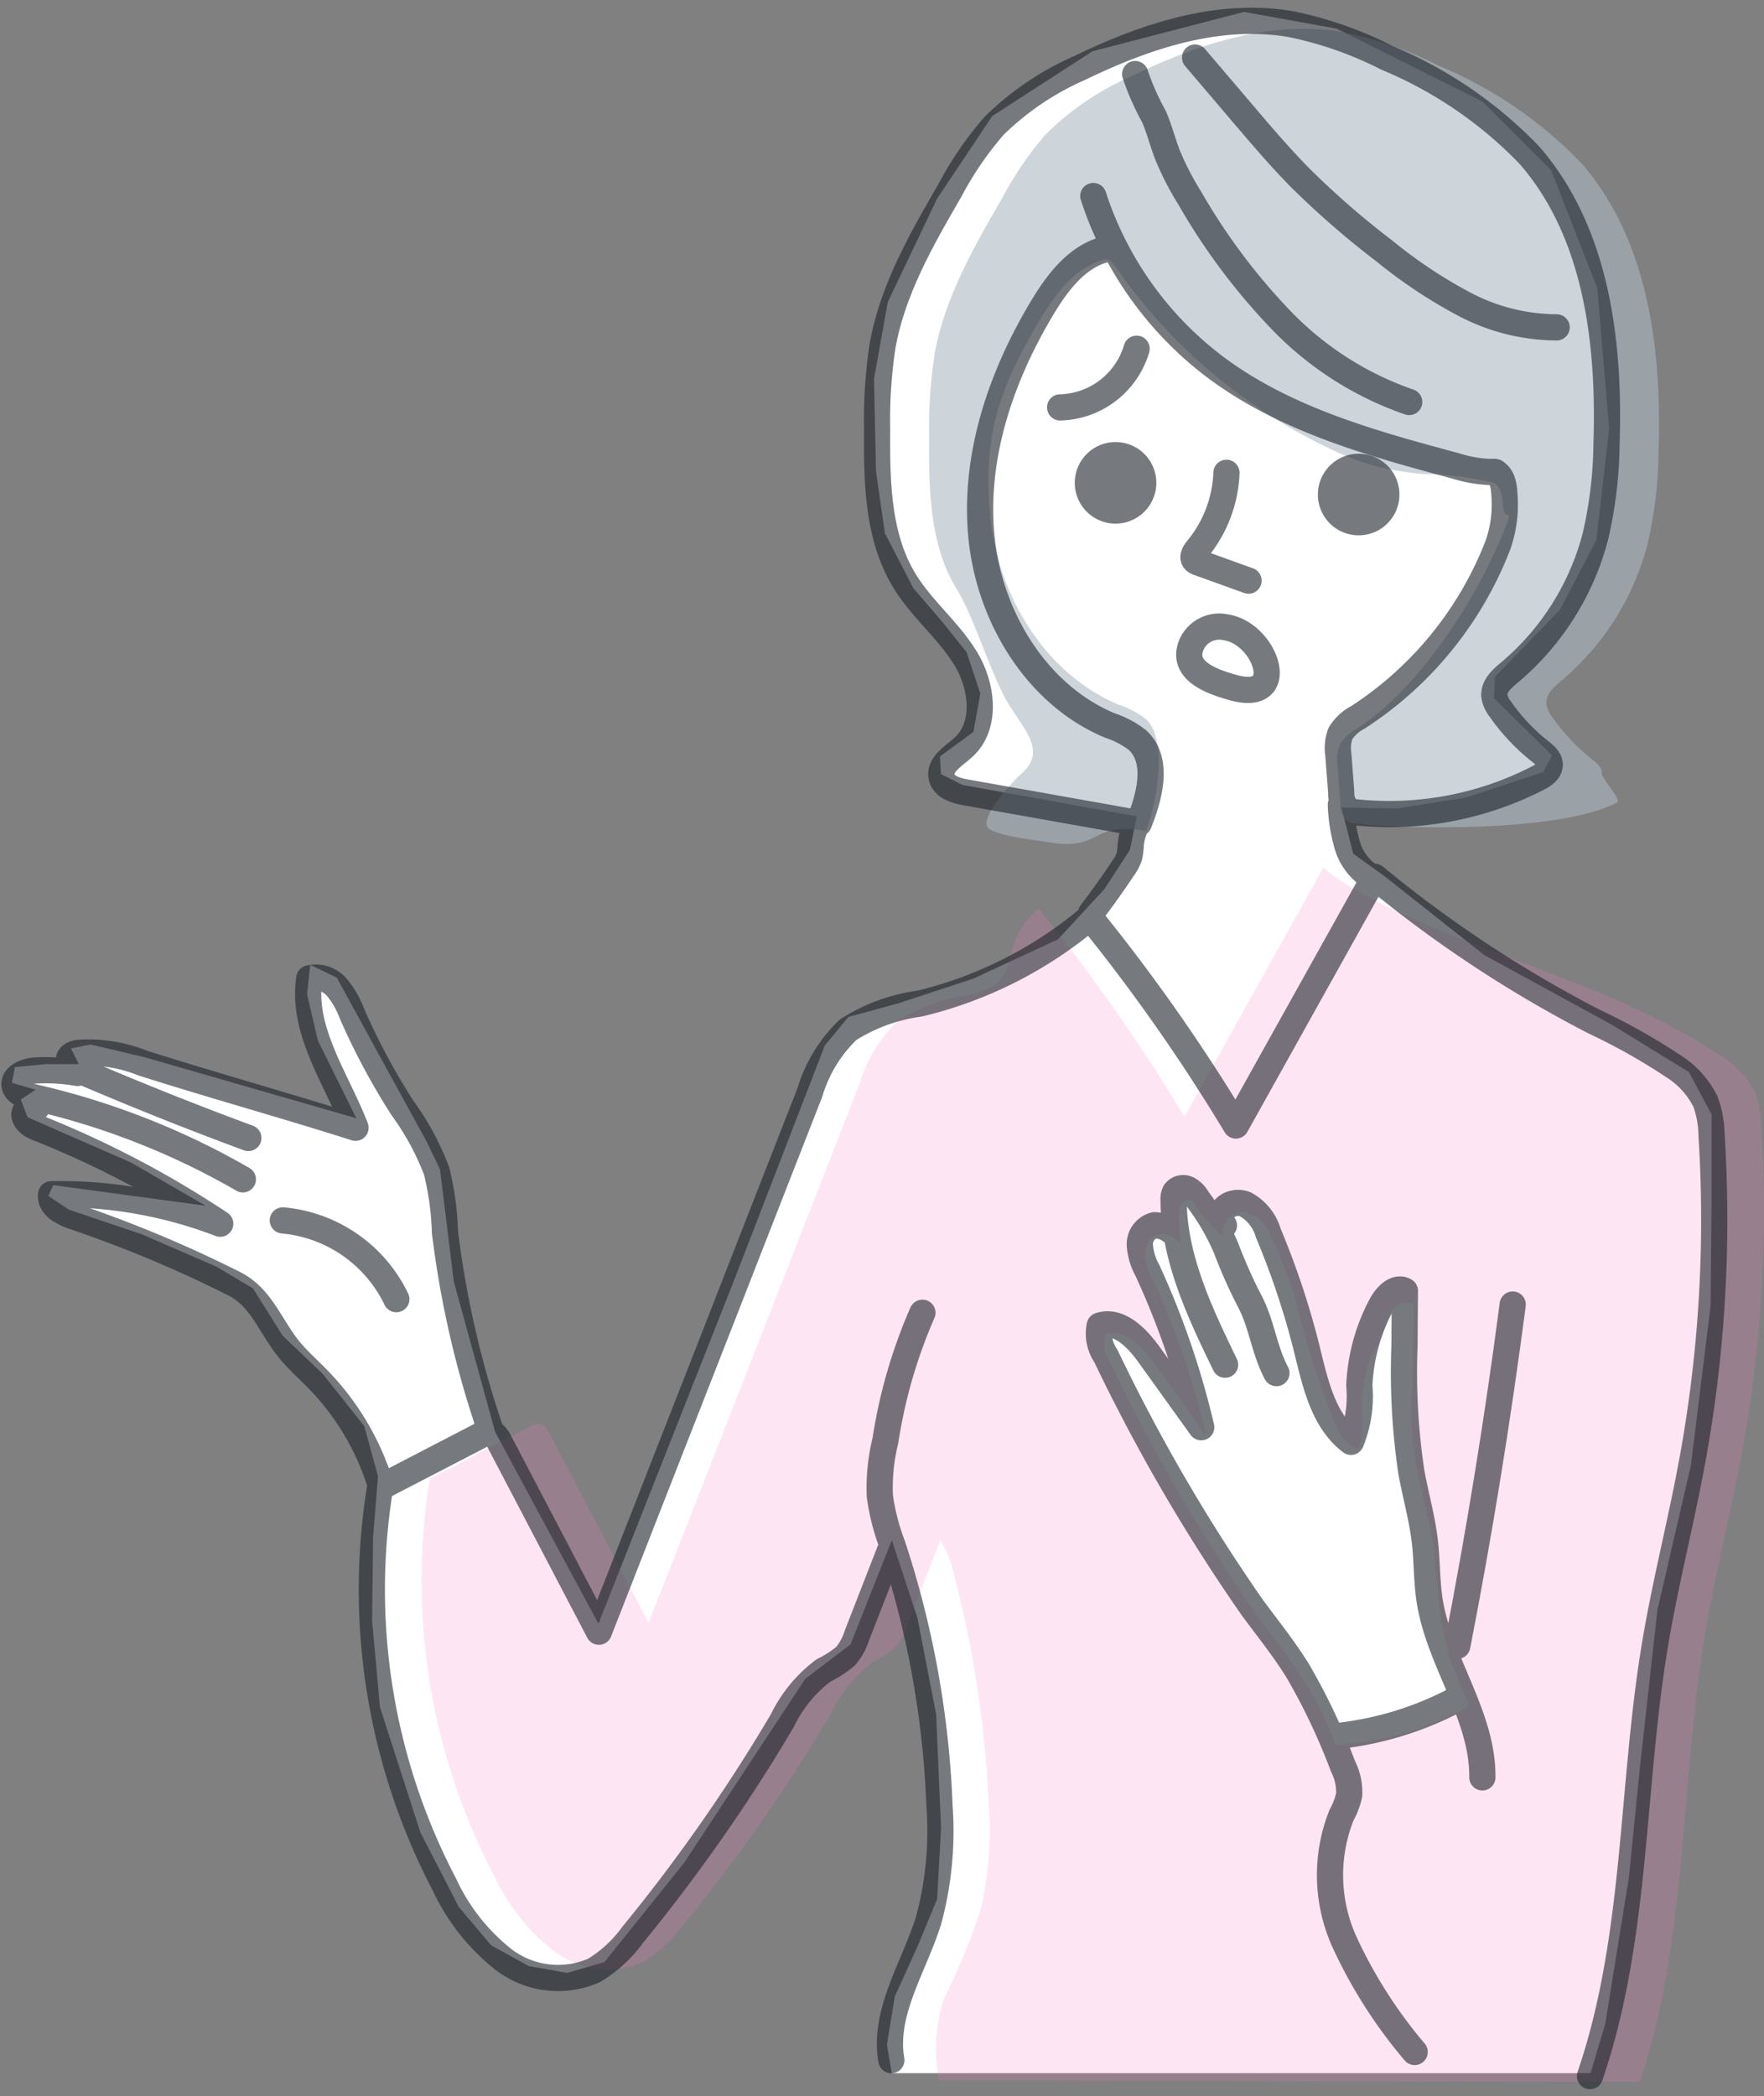 <svg xmlns="http://www.w3.org/2000/svg" width="101" height="120"><rect width="100%" height="100%" fill="#808080" stroke="none"/><path fill="none" d="M0 0h100.943v120H0z"/><path d="M71.231.682l-8.678 2.252-5.747 3.716-3.157 4.732-2.817 5.908-.789 4.392.113 5.292.508 3.547 1.634 3.152 1.69 1.97 1.353 1.689.789 2.365-.394 2.2-1.916 1.407.056 1.014 1.24.619 9.973 1.8-.394 1.914-1.465 2.252-2.648 2.867-4.847 2.252-4.283 1.407-2.874.788-1.352 1.633-5.244 13.568-7.716 19.534-5.916-10.978-2.368-8.613-.79-6.418-.788-1.632-3.55-6.475-1.572-2.871-1.522-.732-.178 1.69.62 2.646 2.2 4.447-12.113-3.49-3.1-.732-1.126.225.45.9H2.597l-1.746.169-.169.9 1.353.394-.845.562.392 1.016 5.917 2.59 4.283 2.476-8.733-1.182-.282.619 1.183.789 4.17 1.407 4.283 1.859 2.084 1.238 1.69 2.7 2.311 2.2 2.367 2.983.788 2.871-.281 3.491-.057 4.781.451 4.954 2.31 7.15 2.2 4.278 1.86 2.2 2.142 1.183 2.2.393 2.141-.619 4.564-5.686 6.932-10.527 2.592-1.97 2.366-5.968 1.465 4.447 1.071 5.517.282 6.53-.226 4.053-1.07 2.59-1.353 2.984-.451 2.759.277 1.632h40.008l.845-2.815 1.353-8.388.62-6.192 1.014-9.12 1.916-8.276 1.127-9.119.057-6.025v-4.956l-1.3-2.421-4.395-2.7-7.326-4-5.691-4.5-1.804-1.298-.676-2.646 3.155.057 3.945-.62 4.452-1.464.507-.957-3.324-3.265.056-1.238 3.719-3.828 2.085-4 .732-6.361-.676-8.05-2.645-6.754-3.945-3.941-8.339-4.166z" fill="#fff"/><path data-name="パス 1662" d="M100.846 64.474a5.855 5.855 0 00-.342-1.9 5.038 5.038 0 00-1.819-2.028 35.513 35.513 0 00-4.548-2.561c-4.474-2.307-14.494-5.095-18.376-8.3l-7.943 14.241a105.048 105.048 0 00-8.354-11.917c-2.676 2.348-.491 4.1-3.951 4.936a10.143 10.143 0 00-4.109 1.5 8.266 8.266 0 00-2.191 3.6l-3.239 8.279-1.8 4.61-1.954 4.99-5.082 12.978-5.69-10.861c-.111-.213-.247-.446-.478-.51a.9.9 0 00-.632.146l-5.728 2.969a36.384 36.384 0 003.67 22.707 11.855 11.855 0 003.376 4.3 5.141 5.141 0 005.2.642 7.55 7.55 0 002.219-2.045 97.963 97.963 0 008.561-12.251 7.9 7.9 0 012.353-2.873 6.324 6.324 0 001.263-.815 3.452 3.452 0 00.659-1.192l1.873-4.809c.1-.055-.057-.1.042-.155a6.478 6.478 0 01.829 2.1 62.931 62.931 0 011.947 12.9 20.027 20.027 0 01-.468 6.214 37.149 37.149 0 01-2.067 5 9.253 9.253 0 00-.309 4.72l40.125.088c2.694-7.859 2.353-17.224 3.706-25.421.582-3.529 1.481-7 2.132-10.516a76.49 76.49 0 001.125-18.766zM84.024 97.691a.434.434 0 01-.179.128 17.6 17.6 0 01-5.852 1.909l-1.522.2a17.5 17.5 0 00-1.871-3.791c-.779-1.256-1.71-2.411-2.588-3.6a102.911 102.911 0 01-8.389-14.409 2.258 2.258 0 01-.353-1.739c1.126-.36 2.152.722 2.841 1.682l2.97 4.135a47 47 0 00-3.086-8.986 3.417 3.417 0 01-.43-1.452 1.119 1.119 0 01.839-1.125 1.646 1.646 0 011.233.59 9.593 9.593 0 01-.137-1.65 1.234 1.234 0 01.151-.629.464.464 0 01.563-.2.71.71 0 01.245.263 8.587 8.587 0 001.566 1.771 1.2 1.2 0 011.25-1.395 2.079 2.079 0 011.385 1.181 22.616 22.616 0 011.885 5.319q.752 2.682 1.758 5.284c.29.753.705 1.6 1.492 1.781a5.563 5.563 0 00.2-1.762 8.231 8.231 0 01.492-3.513c.212-.451.509-.86.692-1.324a6.166 6.166 0 01.52-1.339c.275-.394.881-.626 1.238-.3q0 2.69-.114 5.378a18.1 18.1 0 00.318 4.077c.262 1.379.678 2.726.895 4.112.248 1.585.232 3.205.52 4.784a17.533 17.533 0 001.49 4.352.344.344 0 01-.022.268z" fill="#fd7fc3" opacity=".2"/><path data-name="パス 1661" d="M85.468 27.618c.467.178.562.786.584 1.286.043 1.009.579.145.219 1.089-1.541 4.028-4.937 9.376-8.563 11.712a2.529 2.529 0 00-1.007.929 2.377 2.377 0 00-.117 1.207l.166 2.178a1.25 1.25 0 00.373.97 1.2 1.2 0 00.585.166c3.533.35 11.72.425 14.872-1.209.309-.16-.876-1.341-.866-1.689.008-.325-.283-.568-.539-.77a11.374 11.374 0 01-2.3-2.442 1.57 1.57 0 01-.334-.761c-.036-.552.452-.977.875-1.332a15.175 15.175 0 004.919-7.813 24.477 24.477 0 00.629-5.259c.194-5.84-.577-12.125-4.415-16.531a24.156 24.156 0 00-8.167-5.581 21.631 21.631 0 00-5.513-1.93c-4.1-.7-8.275.679-12.018 2.492A16.449 16.449 0 0059.9 7.663a19.537 19.537 0 00-2.509 3.66c-1.629 2.812-3.285 5.7-3.87 8.893a27.893 27.893 0 00-.319 4.825c-.022 3 .019 6.177 1.6 8.725.979 1.577 1.961 4.938 2.935 6.518s2.16 2.729.783 3.972c-.557.5-2.206 2.286-2.022 3.013.14.555 2.839.825 3.4.925 3.3.587 2.418-1.209 5.721-.621.628-1.574 1.25-5.261 0-6.406a5.287 5.287 0 00-1.586-.834c-4.23-1.779-6.921-6.286-7.347-10.855s.556-7.347 2.922-11.28c.875-1.455 2.008-2.947 3.66-3.34.318-.075.577.38.765.647A31.256 31.256 0 0075.964 25.6a15.509 15.509 0 003.043 1.148 20.716 20.716 0 002.4.386 17.819 17.819 0 014.061.484z" fill="#abb7c1" opacity=".6"/><g opacity=".6" stroke="#1a2229" stroke-linecap="round" stroke-linejoin="round" stroke-width="1.5"><path data-name="パス 1639" d="M86.612 74.68q-1.281 9.815-3.172 19.537" fill="none"/><path data-name="パス 1640" d="M84.874 101.747c.037-3.537-2.467-6.616-3.016-10.11-.175-1.116-.147-2.254-.275-3.376-.155-1.356-.538-2.676-.779-4.019a38.982 38.982 0 01-.389-7.2l.024-3.145c-.5-.285-1.057.271-1.331.777a10.733 10.733 0 00-1.278 4.658 6.9 6.9 0 01-.478 3.207c-1.58-1.2-2.037-3.328-2.513-5.252a45.475 45.475 0 00-2.223-6.7 2.729 2.729 0 00-1.3-1.638 1.109 1.109 0 00-1.109.147.786.786 0 00-.129 1.053" fill="none"/><path data-name="パス 1641" d="M73.084 78.606c-.715-1.345-.829-2.8-1.544-4.146a28.354 28.354 0 01-1.335-3 13.313 13.313 0 00-1.637-2.818 1.368 1.368 0 00-.562-.566.585.585 0 00-.723.165.848.848 0 00-.088.461c.019 3.32 1.5 6.435 2.95 9.422" fill="none"/><path data-name="パス 1642" d="M67.334 70.73a1.643 1.643 0 00-1.233-.59 1.119 1.119 0 00-.839 1.125 3.42 3.42 0 00.43 1.452 47.017 47.017 0 013.085 8.986l-2.97-4.135c-.69-.959-1.716-2.042-2.841-1.682a2.258 2.258 0 00.352 1.739 102.939 102.939 0 008.389 14.409c.878 1.19 1.809 2.344 2.588 3.6a35.979 35.979 0 012.6 5.48 3.264 3.264 0 01.352 1.651 4.248 4.248 0 01-.434 1.136 9.279 9.279 0 00.169 7.277 27.535 27.535 0 004.016 6.29" fill="none"/><path data-name="パス 1643" d="M76.255 99.411a18.806 18.806 0 007.293-2.207" fill="none"/><path data-name="パス 1644" d="M52.815 75.151a29.227 29.227 0 00-2.12 7.315 11.343 11.343 0 00-.32 3.167 12.682 12.682 0 00.726 2.831 54.112 54.112 0 012.692 14.928 19.612 19.612 0 01-.619 6.516c-.825 2.681-2.615 5.263-2.139 8.028" fill="none"/><path data-name="パス 1645" d="M91.036 118.849c2.694-7.858 2.352-16.4 3.705-24.593.582-3.529 1.481-7 2.132-10.516a76.464 76.464 0 001.124-18.76 5.854 5.854 0 00-.342-1.9 5.033 5.033 0 00-1.819-2.028 35.486 35.486 0 00-4.548-2.562 70.548 70.548 0 01-12.581-8.3l-7.943 14.241a105.05 105.05 0 00-8.354-11.917 23.729 23.729 0 01-9.745 4.936 10.142 10.142 0 00-4.109 1.5 8.266 8.266 0 00-2.191 3.6l-3.239 8.28-1.8 4.61-1.954 4.99-5.082 12.978-5.689-10.861c-.112-.213-.247-.446-.478-.51a.9.9 0 00-.631.147l-5.729 2.969a36.384 36.384 0 003.67 22.707 11.855 11.855 0 003.376 4.3 5.141 5.141 0 005.2.642 7.556 7.556 0 002.219-2.045 98.016 98.016 0 008.561-12.251 7.9 7.9 0 012.353-2.873 6.357 6.357 0 001.263-.814 3.44 3.44 0 00.658-1.193l1.873-4.809" fill="none"/><path data-name="パス 1646" d="M28.077 81.854a55.87 55.87 0 01-2.6-11.323 16.627 16.627 0 00-.48-3.5 15.354 15.354 0 00-1.966-3.622 39.156 39.156 0 01-2.886-5.394 5.052 5.052 0 00-.863-1.5 1.582 1.582 0 00-1.572-.51c-.455 3 1.551 5.731 2.646 8.556-4.036-1.286-8.134-2.416-12.17-3.7a8.4 8.4 0 00-3.685-.589c-.222.032-.479.114-.546.329-.092.3.252.536.54.659q4.81 2.069 9.724 3.885" fill="none"/><path data-name="パス 1647" d="M4.441 61.422a10.821 10.821 0 00-2.417-.139c-.568.031-1.316.35-1.179.9.092.366.529.506.9.588a43.212 43.212 0 0112.16 4.741" fill="none"/><path data-name="パス 1648" d="M2.117 63.384c-.255-.336-.829.147-.7.548s.58.586.977.731a56.829 56.829 0 0110.215 5.39 25.542 25.542 0 00-9.678-1.687c-.108.649.655 1.061 1.278 1.272a71.267 71.267 0 019.2 3.85c1.56.786 2.055 2.429 3.157 3.783.493.6 1.083 1.12 1.628 1.677a14.969 14.969 0 013.592 6.041" fill="none"/><path data-name="パス 1649" d="M16.193 69.864a8.006 8.006 0 016.5 4.508" fill="none"/><path data-name="パス 1650" d="M62.6 11.222a19.977 19.977 0 007 9.808c3.975 2.972 8.889 4.34 13.683 5.624a7.681 7.681 0 002.342.374" fill="none"/><path data-name="パス 1651" d="M65.078 19.963a4.688 4.688 0 01-4.379 3.359" fill="none"/><path data-name="パス 1652" d="M70.222 27.066a7.271 7.271 0 01-1.655 4.356c-.156.188-.327.46-.173.65a.515.515 0 00.239.139l2.853 1.029" fill="none"/><path data-name="パス 1653" d="M70.603 39.36c-1.139-.32-3.052-.939-2.365-2.5a1.743 1.743 0 011.981-.942c2.284.372 3.607 4.35.384 3.442z" fill="none"/><path data-name="パス 1654" d="M76.206 28.311a1.585 1.585 0 101.585-1.585 1.585 1.585 0 00-1.585 1.585z" fill="#1a2229"/><path data-name="パス 1655" d="M62.287 27.641a1.585 1.585 0 101.585-1.585 1.585 1.585 0 00-1.585 1.585z" fill="#1a2229"/><path data-name="パス 1656" d="M63.348 14.256c-1.652.393-2.785 1.885-3.66 3.34-2.366 3.933-3.927 8.506-3.5 13.076s3.116 9.076 7.347 10.856a5.266 5.266 0 011.586.835c1.25 1.144.715 3.187.087 4.761l-9.91-1.763c-.564-.1-1.237-.3-1.377-.852-.183-.727.679-1.221 1.236-1.724 1.377-1.244 1.088-3.543.114-5.122s-2.472-2.782-3.45-4.359c-1.581-2.548-1.622-5.726-1.6-8.725a27.936 27.936 0 01.318-4.825c.585-3.2 2.241-6.082 3.87-8.893a19.465 19.465 0 012.51-3.66 16.419 16.419 0 014.951-3.334c3.739-1.811 7.914-3.186 12.019-2.49a21.572 21.572 0 015.513 1.929 24.155 24.155 0 018.167 5.58c3.838 4.406 4.609 10.691 4.415 16.531a24.5 24.5 0 01-.629 5.259 15.174 15.174 0 01-4.919 7.814c-.424.355-.912.78-.876 1.332a1.562 1.562 0 00.334.76 11.341 11.341 0 002.3 2.442c.256.2.547.444.538.77-.009.348-.354.579-.662.739a18.587 18.587 0 01-10.318 1.981 1.188 1.188 0 01-.585-.166 1.248 1.248 0 01-.372-.969l-.166-2.178a2.381 2.381 0 01.117-1.207 2.539 2.539 0 011.007-.93 20.606 20.606 0 008.019-9.879 6.968 6.968 0 00.362-2.884c-.022-.5-.117-1.107-.584-1.286" fill="none"/><path data-name="パス 1657" d="M65.049 47.254a3.22 3.22 0 00-.306 1.093 3.927 3.927 0 01-.079.666 2.4 2.4 0 01-.35.675q-.878 1.319-1.839 2.579" fill="none"/><path data-name="パス 1658" d="M76.772 46.065a9.48 9.48 0 00.373 2.337 3.193 3.193 0 001.419 1.832" fill="none"/><path data-name="パス 1659" d="M68.426 3.295l1.639 1.924 1.192 1.4c1.023 1.2 2.047 2.4 3.153 3.525a49.366 49.366 0 004.863 4.232 27.835 27.835 0 004.572 3.039 11.422 11.422 0 005.282 1.325" fill="none"/><path data-name="パス 1660" d="M64.995 4.24a14.885 14.885 0 001.076 2.435c.305.7.491 1.447.764 2.161a16.35 16.35 0 001.284 2.5 35.748 35.748 0 005.243 7 18.59 18.59 0 007.323 4.677" fill="none"/></g></svg>